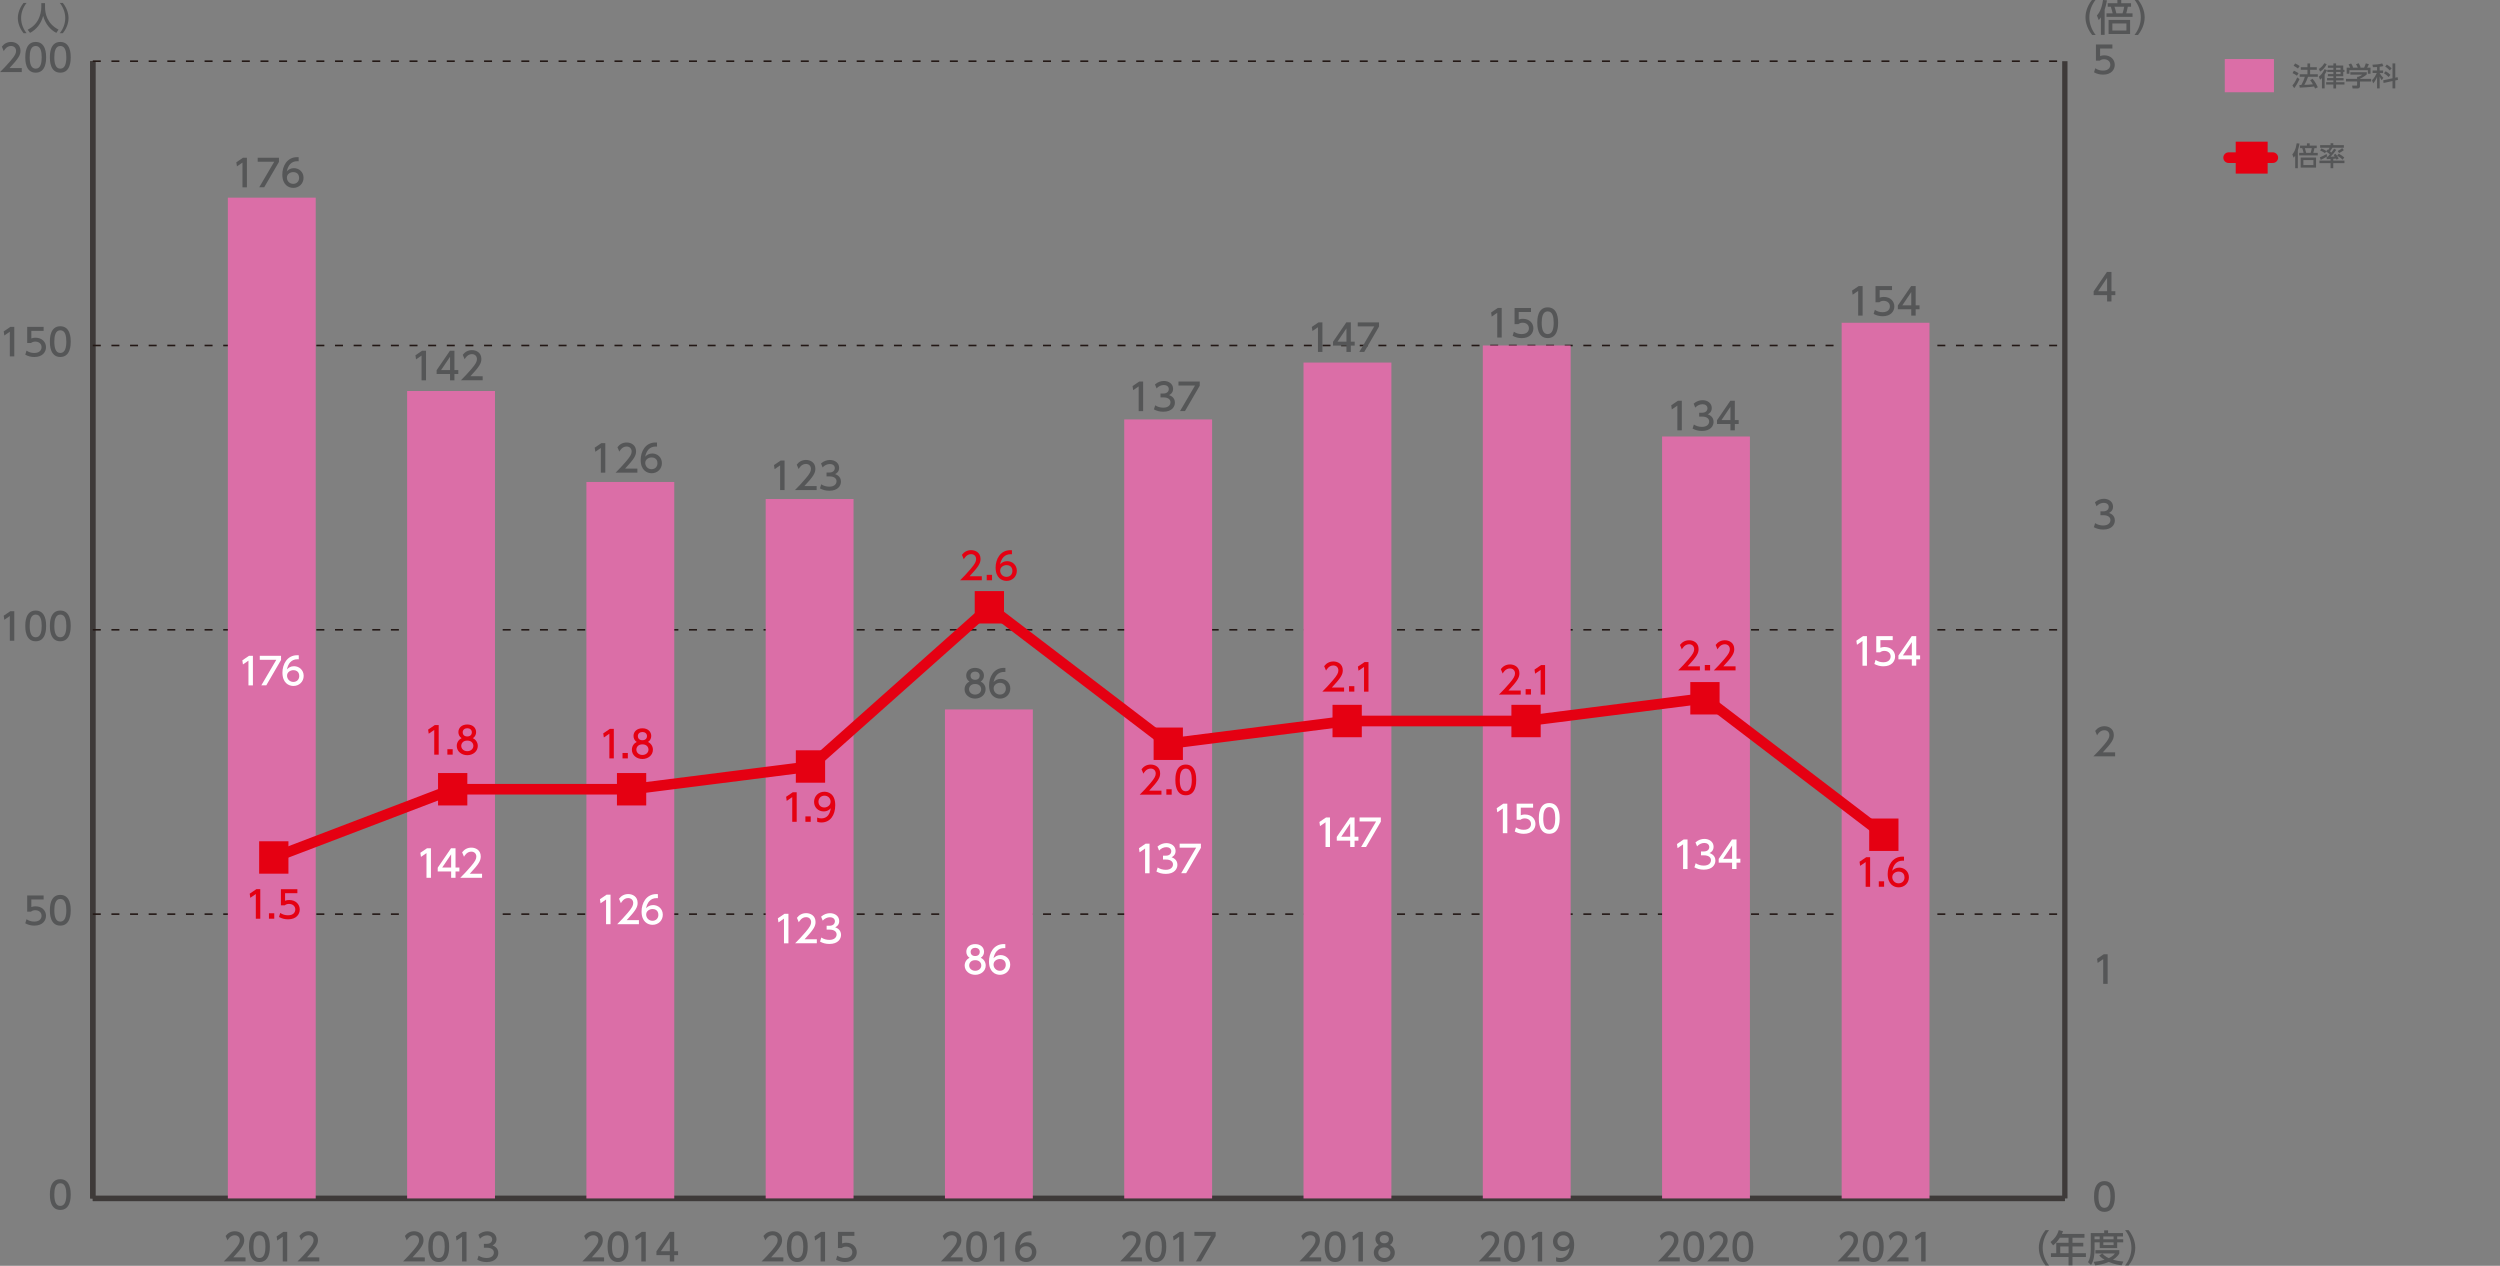 <?xml version="1.0" encoding="utf-8"?>
<!-- Generator: Adobe Illustrator 26.3.1, SVG Export Plug-In . SVG Version: 6.00 Build 0)  -->
<svg version="1.1" id="レイヤー_1" xmlns="http://www.w3.org/2000/svg" xmlns:xlink="http://www.w3.org/1999/xlink" x="0px"
	 y="0px" width="841.7px" height="426.18px" viewBox="0 0 841.7 426.18" style="enable-background:new 0 0 841.7 426.18;"
	 xml:space="preserve">
<rect x="0" y="0" width="841.7" height="426.18" fill="#808080" stroke="none"/>
<style type="text/css">
	.st0{fill:none;stroke:#3E3A39;stroke-width:1.792;stroke-miterlimit:10;}
	.st1{fill:#555657;}
	.st2{fill:none;stroke:#231815;stroke-width:0.538;stroke-miterlimit:10;stroke-dasharray:2.688,3.585;}
	.st3{fill:#DB6EA7;}
	.st4{fill:none;stroke:#E50012;stroke-width:3.585;stroke-linecap:round;stroke-miterlimit:10;}
	.st5{fill:#E50012;}
	.st6{fill:#FFFFFF;}
</style>
<g>
	<line class="st0" x1="31.24" y1="403.49" x2="695.19" y2="403.49"/>
	<g>
		<g>
			<line class="st0" x1="31.24" y1="403.49" x2="31.24" y2="20.6"/>
			<line class="st0" x1="695.19" y1="403.49" x2="695.19" y2="20.6"/>
		</g>
	</g>
</g>
<g>
	<g>
		<g>
			<path class="st1" d="M16.79,402.18c0-0.97,0-5.17,3.51-5.17c3.51,0,3.51,4.21,3.51,5.17c0,0.97,0,5.18-3.51,5.18
				C16.79,407.36,16.79,403.14,16.79,402.18z M22.33,402.18c0-1.92-0.36-3.81-2.02-3.81s-2.02,1.91-2.02,3.81
				c0,2.02,0.41,3.83,2.02,3.83C21.96,406,22.33,404.07,22.33,402.18z"/>
		</g>
		<g>
			<path class="st1" d="M14.7,302.84h-4.15v2.55c0.31-0.11,0.71-0.25,1.43-0.25c2.13,0,3.51,1.42,3.51,3.2c0,1.57-1.13,3.3-3.93,3.3
				c-1.1,0-2.07-0.25-3.05-0.78l0.41-1.37c0.8,0.54,1.66,0.79,2.62,0.79c1.92,0,2.45-1.13,2.45-1.96c0-1.17-0.95-1.87-2.12-1.87
				c-0.51,0-1.04,0.14-1.43,0.48H9.15v-5.44h5.54V302.84z"/>
			<path class="st1" d="M16.79,306.46c0-0.97,0-5.17,3.51-5.17c3.51,0,3.51,4.21,3.51,5.17c0,0.97,0,5.18-3.51,5.18
				C16.79,311.64,16.79,307.42,16.79,306.46z M22.33,306.46c0-1.92-0.36-3.81-2.02-3.81s-2.02,1.91-2.02,3.81
				c0,2.02,0.41,3.83,2.02,3.83C21.96,310.28,22.33,308.35,22.33,306.46z"/>
		</g>
		<g>
			<path class="st1" d="M3.49,205.77h1.32v9.95h-1.5v-8.32l-1.86,1.28l-0.2-1.39L3.49,205.77z"/>
			<path class="st1" d="M8.51,210.73c0-0.97,0-5.17,3.51-5.17c3.51,0,3.51,4.21,3.51,5.17c0,0.97,0,5.18-3.51,5.18
				C8.51,215.92,8.51,211.7,8.51,210.73z M14.04,210.73c0-1.92-0.36-3.81-2.02-3.81s-2.02,1.91-2.02,3.81
				c0,2.02,0.41,3.83,2.02,3.83C13.68,214.56,14.04,212.63,14.04,210.73z"/>
			<path class="st1" d="M16.79,210.73c0-0.97,0-5.17,3.51-5.17c3.51,0,3.51,4.21,3.51,5.17c0,0.97,0,5.18-3.51,5.18
				C16.79,215.92,16.79,211.7,16.79,210.73z M22.33,210.73c0-1.92-0.36-3.81-2.02-3.81s-2.02,1.91-2.02,3.81
				c0,2.02,0.41,3.83,2.02,3.83C21.96,214.56,22.33,212.63,22.33,210.73z"/>
		</g>
		<g>
			<path class="st1" d="M3.49,110.05h1.32v9.95h-1.5v-8.32l-1.86,1.28l-0.2-1.39L3.49,110.05z"/>
			<path class="st1" d="M14.7,111.4h-4.15v2.55c0.31-0.11,0.71-0.25,1.43-0.25c2.13,0,3.51,1.42,3.51,3.2c0,1.57-1.13,3.3-3.93,3.3
				c-1.1,0-2.07-0.25-3.05-0.78l0.41-1.37c0.8,0.54,1.66,0.79,2.62,0.79c1.92,0,2.45-1.13,2.45-1.96c0-1.17-0.95-1.87-2.12-1.87
				c-0.51,0-1.04,0.14-1.43,0.48H9.15v-5.44h5.54V111.4z"/>
			<path class="st1" d="M16.79,115.01c0-0.97,0-5.17,3.51-5.17c3.51,0,3.51,4.21,3.51,5.17c0,0.97,0,5.18-3.51,5.18
				C16.79,120.19,16.79,115.98,16.79,115.01z M22.33,115.01c0-1.92-0.36-3.81-2.02-3.81s-2.02,1.91-2.02,3.81
				c0,2.02,0.41,3.83,2.02,3.83C21.96,118.84,22.33,116.91,22.33,115.01z"/>
		</g>
		<g>
			<path class="st1" d="M7.33,22.92v1.35H0.01C1.1,23.18,2.25,22,3.53,20.5c1.52-1.78,1.88-2.52,1.88-3.36
				c0-0.98-0.68-1.66-1.69-1.66c-1.48,0-2.22,1.32-2.46,1.72L0.63,15.7c0.78-1.03,1.83-1.58,3.12-1.58c1.42,0,3.15,0.82,3.15,2.97
				c0,1.42-0.59,2.51-3.69,5.82H7.33z"/>
			<path class="st1" d="M8.51,19.29c0-0.97,0-5.17,3.51-5.17c3.51,0,3.51,4.21,3.51,5.17c0,0.97,0,5.18-3.51,5.18
				C8.51,24.47,8.51,20.26,8.51,19.29z M14.04,19.29c0-1.92-0.36-3.81-2.02-3.81s-2.02,1.91-2.02,3.81c0,2.02,0.41,3.83,2.02,3.83
				C13.68,23.12,14.04,21.19,14.04,19.29z"/>
			<path class="st1" d="M16.79,19.29c0-0.97,0-5.17,3.51-5.17c3.51,0,3.51,4.21,3.51,5.17c0,0.97,0,5.18-3.51,5.18
				C16.79,24.47,16.79,20.26,16.79,19.29z M22.33,19.29c0-1.92-0.36-3.81-2.02-3.81s-2.02,1.91-2.02,3.81
				c0,2.02,0.41,3.83,2.02,3.83C21.96,23.12,22.33,21.19,22.33,19.29z"/>
		</g>
	</g>
	<line class="st0" x1="31.24" y1="403.49" x2="31.24" y2="20.6"/>
	<g>
		<g>
			<line class="st0" x1="31.24" y1="403.49" x2="695.19" y2="403.49"/>
			<line class="st2" x1="31.24" y1="307.77" x2="695.19" y2="307.77"/>
			<line class="st2" x1="31.24" y1="212.04" x2="695.19" y2="212.04"/>
			<line class="st2" x1="31.24" y1="116.32" x2="695.19" y2="116.32"/>
			<line class="st2" x1="31.24" y1="20.6" x2="695.19" y2="20.6"/>
		</g>
	</g>
</g>
<g>
	<g>
		<g>
			<rect x="76.71" y="66.55" class="st3" width="29.58" height="336.94"/>
			<rect x="137.07" y="131.64" class="st3" width="29.58" height="271.85"/>
			<rect x="197.43" y="162.27" class="st3" width="29.58" height="241.22"/>
			<rect x="257.79" y="168.01" class="st3" width="29.58" height="235.47"/>
			<rect x="318.15" y="238.85" class="st3" width="29.58" height="164.64"/>
			<rect x="378.51" y="141.21" class="st3" width="29.58" height="262.28"/>
			<rect x="438.87" y="122.07" class="st3" width="29.58" height="281.42"/>
			<rect x="499.23" y="116.32" class="st3" width="29.58" height="287.16"/>
		</g>
	</g>
</g>
<g>
	<g>
		<g>
			<path class="st1" d="M704.39,11.79c-2.12-2.66-2.25-5.16-2.25-5.95c0-0.79,0.12-3.29,2.25-5.95h1.19
				c-1.34,1.71-2.14,3.78-2.14,5.95s0.81,4.24,2.14,5.95H704.39z"/>
			<path class="st1" d="M708.58,11.74h-1.25v-5.9c-0.31,0.48-0.48,0.65-0.73,0.93l-0.61-1.56c0.73-0.84,1.59-2.07,2.06-5.23
				l1.32,0.14c-0.19,1.08-0.43,2.15-0.78,3.16V11.74z M717.98,4.49v1.19h-8.77V4.49h2.08c-0.11-0.59-0.38-1.51-0.64-2.23h-1.02V1.08
				h3.25v-1.09h1.3v1.09h3.3v1.18h-1.09c-0.15,0.9-0.38,1.76-0.53,2.23H717.98z M717.16,11.44h-7.24V6.71h7.24V11.44z M715.92,7.89
				h-4.73v2.38h4.73V7.89z M714.62,4.49c0.26-0.7,0.5-1.86,0.55-2.23h-3.26c0.2,0.56,0.53,1.81,0.63,2.23H714.62z"/>
			<path class="st1" d="M718.63,11.79c1.34-1.69,2.14-3.78,2.14-5.95s-0.8-4.25-2.14-5.95h1.19c2.03,2.53,2.25,4.98,2.25,5.95
				s-0.21,3.41-2.25,5.95H718.63z"/>
		</g>
	</g>
</g>
<g>
	<path class="st1" d="M505.18,423.34v1.35h-7.32c1.09-1.09,2.25-2.27,3.52-3.78c1.52-1.78,1.88-2.52,1.88-3.36
		c0-0.98-0.68-1.66-1.69-1.66c-1.48,0-2.22,1.32-2.46,1.72l-0.63-1.49c0.78-1.03,1.83-1.58,3.12-1.58c1.42,0,3.15,0.82,3.15,2.97
		c0,1.42-0.59,2.51-3.69,5.82H505.18z"/>
	<path class="st1" d="M506.36,419.72c0-0.97,0-5.17,3.51-5.17c3.51,0,3.51,4.21,3.51,5.17c0,0.97,0,5.18-3.51,5.18
		C506.36,424.9,506.36,420.68,506.36,419.72z M511.89,419.72c0-1.92-0.36-3.81-2.02-3.81c-1.66,0-2.02,1.91-2.02,3.81
		c0,2.02,0.41,3.83,2.02,3.83C511.53,423.54,511.89,421.61,511.89,419.72z"/>
	<path class="st1" d="M517.9,414.75h1.32v9.95h-1.5v-8.32l-1.86,1.28l-0.2-1.39L517.9,414.75z"/>
	<path class="st1" d="M523.9,423.27c0.45,0.19,0.9,0.28,1.39,0.28c2.04,0,2.93-1.5,3.19-3.42c-0.35,0.36-1.03,1.07-2.38,1.07
		c-1.72,0-3.24-1.24-3.24-3.22c0-1.93,1.47-3.41,3.47-3.41c1.09,0,3.66,0.48,3.66,4.54c0,3.41-1.73,5.81-4.65,5.81
		c-0.8,0-1.23-0.16-1.44-0.25V423.27z M526.31,419.87c1.1,0,2.12-0.78,2.12-1.96c0-1.07-0.8-2.01-2.07-2.01
		c-1.39,0-2.01,1.13-2.01,2.01C524.35,419.27,525.34,419.87,526.31,419.87z"/>
</g>
<g>
	<path class="st1" d="M626,423.34v1.35h-7.33c1.09-1.09,2.25-2.27,3.52-3.78c1.52-1.78,1.88-2.52,1.88-3.36
		c0-0.98-0.68-1.66-1.69-1.66c-1.48,0-2.22,1.32-2.46,1.72l-0.63-1.49c0.78-1.03,1.83-1.58,3.12-1.58c1.42,0,3.15,0.82,3.15,2.97
		c0,1.42-0.59,2.51-3.69,5.82H626z"/>
	<path class="st1" d="M627.18,419.72c0-0.97,0-5.17,3.51-5.17c3.51,0,3.51,4.21,3.51,5.17c0,0.97,0,5.18-3.51,5.18
		C627.18,424.9,627.18,420.68,627.18,419.72z M632.71,419.72c0-1.92-0.36-3.81-2.02-3.81c-1.66,0-2.02,1.91-2.02,3.81
		c0,2.02,0.41,3.83,2.02,3.83C632.35,423.54,632.71,421.61,632.71,419.72z"/>
	<path class="st1" d="M642.56,423.34v1.35h-7.33c1.09-1.09,2.25-2.27,3.52-3.78c1.52-1.78,1.88-2.52,1.88-3.36
		c0-0.98-0.68-1.66-1.69-1.66c-1.48,0-2.22,1.32-2.46,1.72l-0.63-1.49c0.78-1.03,1.83-1.58,3.12-1.58c1.42,0,3.15,0.82,3.15,2.97
		c0,1.42-0.59,2.51-3.69,5.82H642.56z"/>
	<path class="st1" d="M647,414.75h1.32v9.95h-1.5v-8.32l-1.86,1.28l-0.2-1.39L647,414.75z"/>
</g>
<g>
	<path class="st1" d="M444.82,423.34v1.35h-7.32c1.09-1.09,2.25-2.27,3.52-3.78c1.52-1.78,1.88-2.52,1.88-3.36
		c0-0.98-0.68-1.66-1.69-1.66c-1.48,0-2.22,1.32-2.46,1.72l-0.63-1.49c0.78-1.03,1.83-1.58,3.12-1.58c1.42,0,3.15,0.82,3.15,2.97
		c0,1.42-0.59,2.51-3.69,5.82H444.82z"/>
	<path class="st1" d="M446,419.72c0-0.97,0-5.17,3.51-5.17c3.51,0,3.51,4.21,3.51,5.17c0,0.97,0,5.18-3.51,5.18
		C446,424.9,446,420.68,446,419.72z M451.53,419.72c0-1.92-0.36-3.81-2.02-3.81s-2.02,1.91-2.02,3.81c0,2.02,0.41,3.83,2.02,3.83
		C451.17,423.54,451.53,421.61,451.53,419.72z"/>
	<path class="st1" d="M457.54,414.75h1.32v9.95h-1.5v-8.32l-1.86,1.28l-0.2-1.39L457.54,414.75z"/>
	<path class="st1" d="M469.61,421.77c0,1.83-1.61,3.12-3.54,3.12s-3.54-1.29-3.54-3.12c0-1.37,0.85-2.23,1.64-2.62
		c-0.74-0.45-1.09-1.25-1.09-2.02c0-1.48,1.17-2.58,2.99-2.58c1.81,0,2.98,1.1,2.98,2.58c0,0.77-0.35,1.57-1.09,2.02
		C468.76,419.54,469.61,420.41,469.61,421.77z M468.12,421.75c0-0.73-0.5-1.78-2.04-1.78c-1.53,0-2.04,1.04-2.04,1.78
		c0,0.99,0.85,1.79,2.04,1.79S468.12,422.74,468.12,421.75z M467.62,417.2c0-0.93-0.74-1.39-1.54-1.39s-1.54,0.48-1.54,1.38
		c0,0.6,0.35,1.39,1.54,1.39C467.25,418.58,467.62,417.79,467.62,417.2z"/>
</g>
<g>
	<path class="st1" d="M384.46,423.34v1.35h-7.32c1.09-1.09,2.25-2.27,3.52-3.78c1.52-1.78,1.88-2.52,1.88-3.36
		c0-0.98-0.68-1.66-1.69-1.66c-1.48,0-2.22,1.32-2.46,1.72l-0.63-1.49c0.78-1.03,1.83-1.58,3.12-1.58c1.42,0,3.15,0.82,3.15,2.97
		c0,1.42-0.59,2.51-3.69,5.82H384.46z"/>
	<path class="st1" d="M385.64,419.72c0-0.97,0-5.17,3.51-5.17c3.51,0,3.51,4.21,3.51,5.17c0,0.97,0,5.18-3.51,5.18
		C385.64,424.9,385.64,420.68,385.64,419.72z M391.17,419.72c0-1.92-0.36-3.81-2.02-3.81s-2.02,1.91-2.02,3.81
		c0,2.02,0.41,3.83,2.02,3.83C390.81,423.54,391.17,421.61,391.17,419.72z"/>
	<path class="st1" d="M397.18,414.75h1.32v9.95h-1.5v-8.32l-1.86,1.28l-0.2-1.39L397.18,414.75z"/>
	<path class="st1" d="M409.29,414.75v1.4l-4.97,8.54h-1.67l5.04-8.59h-5.56v-1.35H409.29z"/>
</g>
<g>
	<path class="st1" d="M324.1,423.34v1.35h-7.32c1.09-1.09,2.25-2.27,3.52-3.78c1.52-1.78,1.88-2.52,1.88-3.36
		c0-0.98-0.68-1.66-1.69-1.66c-1.48,0-2.22,1.32-2.46,1.72l-0.63-1.49c0.78-1.03,1.83-1.58,3.12-1.58c1.42,0,3.15,0.82,3.15,2.97
		c0,1.42-0.59,2.51-3.69,5.82H324.1z"/>
	<path class="st1" d="M325.28,419.72c0-0.97,0-5.17,3.51-5.17c3.51,0,3.51,4.21,3.51,5.17c0,0.97,0,5.18-3.51,5.18
		C325.28,424.9,325.28,420.68,325.28,419.72z M330.81,419.72c0-1.92-0.36-3.81-2.02-3.81s-2.02,1.91-2.02,3.81
		c0,2.02,0.41,3.83,2.02,3.83C330.45,423.54,330.81,421.61,330.81,419.72z"/>
	<path class="st1" d="M336.82,414.75h1.32v9.95h-1.5v-8.32l-1.86,1.28l-0.2-1.39L336.82,414.75z"/>
	<path class="st1" d="M347.29,415.93c-0.29-0.01-0.31-0.02-0.44-0.02c-2.11,0-3.15,1.47-3.55,3.41c0.5-0.55,1.25-1.07,2.38-1.07
		c1.67,0,3.25,1.23,3.25,3.25c0,1.98-1.54,3.4-3.45,3.4c-1.59,0-3.7-1.02-3.7-4.49c0-2.75,1.53-5.86,5-5.86c0.18,0,0.29,0,0.5,0.03
		V415.93z M345.48,419.58c-0.97,0-2.16,0.61-2.16,1.87c0,1.04,0.81,2.09,2.12,2.09c1.29,0,1.99-0.95,1.99-1.98
		C347.44,419.8,346.02,419.58,345.48,419.58z"/>
</g>
<g>
	<path class="st1" d="M263.74,423.34v1.35h-7.32c1.09-1.09,2.25-2.27,3.52-3.78c1.52-1.78,1.88-2.52,1.88-3.36
		c0-0.98-0.68-1.66-1.69-1.66c-1.48,0-2.22,1.32-2.46,1.72l-0.63-1.49c0.78-1.03,1.83-1.58,3.12-1.58c1.42,0,3.15,0.82,3.15,2.97
		c0,1.42-0.59,2.51-3.69,5.82H263.74z"/>
	<path class="st1" d="M264.92,419.72c0-0.97,0-5.17,3.51-5.17c3.51,0,3.51,4.21,3.51,5.17c0,0.97,0,5.18-3.51,5.18
		C264.92,424.9,264.92,420.68,264.92,419.72z M270.45,419.72c0-1.92-0.36-3.81-2.02-3.81s-2.02,1.91-2.02,3.81
		c0,2.02,0.41,3.83,2.02,3.83C270.09,423.54,270.45,421.61,270.45,419.72z"/>
	<path class="st1" d="M276.46,414.75h1.32v9.95h-1.5v-8.32l-1.86,1.28l-0.2-1.39L276.46,414.75z"/>
	<path class="st1" d="M287.67,416.1h-4.15v2.55c0.31-0.11,0.71-0.25,1.43-0.25c2.13,0,3.51,1.42,3.51,3.2c0,1.57-1.13,3.3-3.93,3.3
		c-1.1,0-2.07-0.25-3.05-0.78l0.41-1.37c0.8,0.54,1.66,0.79,2.62,0.79c1.92,0,2.45-1.13,2.45-1.96c0-1.17-0.95-1.87-2.12-1.87
		c-0.51,0-1.04,0.14-1.43,0.48h-1.29v-5.44h5.54V416.1z"/>
</g>
<g>
	<path class="st1" d="M203.38,423.34v1.35h-7.32c1.09-1.09,2.25-2.27,3.52-3.78c1.52-1.78,1.88-2.52,1.88-3.36
		c0-0.98-0.68-1.66-1.69-1.66c-1.48,0-2.22,1.32-2.46,1.72l-0.63-1.49c0.78-1.03,1.83-1.58,3.12-1.58c1.42,0,3.15,0.82,3.15,2.97
		c0,1.42-0.59,2.51-3.69,5.82H203.38z"/>
	<path class="st1" d="M204.56,419.72c0-0.97,0-5.17,3.51-5.17c3.51,0,3.51,4.21,3.51,5.17c0,0.97,0,5.18-3.51,5.18
		C204.56,424.9,204.56,420.68,204.56,419.72z M210.09,419.72c0-1.92-0.36-3.81-2.02-3.81s-2.02,1.91-2.02,3.81
		c0,2.02,0.41,3.83,2.02,3.83C209.73,423.54,210.09,421.61,210.09,419.72z"/>
	<path class="st1" d="M216.1,414.75h1.32v9.95h-1.5v-8.32l-1.86,1.28l-0.2-1.39L216.1,414.75z"/>
	<path class="st1" d="M225.51,424.7v-2.13H221v-1.27l4.48-6.55h1.52v6.5h1.3v1.32h-1.3v2.13H225.51z M222.5,421.25h3.01v-4.46
		L222.5,421.25z"/>
</g>
<g>
	<path class="st1" d="M143.02,423.34v1.35h-7.32c1.09-1.09,2.25-2.27,3.52-3.78c1.52-1.78,1.88-2.52,1.88-3.36
		c0-0.98-0.68-1.66-1.69-1.66c-1.48,0-2.22,1.32-2.46,1.72l-0.63-1.49c0.78-1.03,1.83-1.58,3.12-1.58c1.42,0,3.15,0.82,3.15,2.97
		c0,1.42-0.59,2.51-3.69,5.82H143.02z"/>
	<path class="st1" d="M144.2,419.72c0-0.97,0-5.17,3.51-5.17c3.51,0,3.51,4.21,3.51,5.17c0,0.97,0,5.18-3.51,5.18
		C144.2,424.9,144.2,420.68,144.2,419.72z M149.73,419.72c0-1.92-0.36-3.81-2.02-3.81s-2.02,1.91-2.02,3.81
		c0,2.02,0.41,3.83,2.02,3.83C149.37,423.54,149.73,421.61,149.73,419.72z"/>
	<path class="st1" d="M155.75,414.75h1.32v9.95h-1.5v-8.32l-1.86,1.28l-0.2-1.39L155.75,414.75z"/>
	<path class="st1" d="M161.13,422.75c0.8,0.54,1.77,0.79,2.73,0.79c1.78,0,2.42-0.98,2.42-1.83c0-0.88-0.73-1.63-2.37-1.63h-0.99
		v-1.3h0.95c1.35,0,1.84-0.82,1.84-1.48c0-0.95-0.84-1.39-1.66-1.39c-0.94,0-1.82,0.45-2.45,1.15l-0.54-1.34
		c0.95-0.84,2.04-1.17,3-1.17c1.64,0,3.1,0.97,3.1,2.65c0,1.41-0.99,1.92-1.35,2.11c0.51,0.2,1.96,0.75,1.96,2.55
		c0,1.34-1,3.05-3.91,3.05c-1.3,0-2.27-0.31-3.16-0.79L161.13,422.75z"/>
</g>
<g>
	<path class="st1" d="M82.66,423.34v1.35h-7.32c1.09-1.09,2.25-2.27,3.52-3.78c1.52-1.78,1.88-2.52,1.88-3.36
		c0-0.98-0.68-1.66-1.69-1.66c-1.48,0-2.22,1.32-2.46,1.72l-0.63-1.49c0.78-1.03,1.83-1.58,3.12-1.58c1.42,0,3.15,0.82,3.15,2.97
		c0,1.42-0.59,2.51-3.69,5.82H82.66z"/>
	<path class="st1" d="M83.84,419.72c0-0.97,0-5.17,3.51-5.17c3.51,0,3.51,4.21,3.51,5.17c0,0.97,0,5.18-3.51,5.18
		C83.84,424.9,83.84,420.68,83.84,419.72z M89.37,419.72c0-1.92-0.36-3.81-2.02-3.81s-2.02,1.91-2.02,3.81
		c0,2.02,0.41,3.83,2.02,3.83C89.01,423.54,89.37,421.61,89.37,419.72z"/>
	<path class="st1" d="M95.38,414.75h1.32v9.95h-1.5v-8.32l-1.86,1.28l-0.2-1.39L95.38,414.75z"/>
	<path class="st1" d="M107.5,423.34v1.35h-7.33c1.09-1.09,2.25-2.27,3.52-3.78c1.52-1.78,1.88-2.52,1.88-3.36
		c0-0.98-0.68-1.66-1.69-1.66c-1.48,0-2.22,1.32-2.46,1.72l-0.63-1.49c0.78-1.03,1.83-1.58,3.12-1.58c1.42,0,3.15,0.82,3.15,2.97
		c0,1.42-0.59,2.51-3.69,5.82H107.5z"/>
</g>
<g>
	<g>
		<path class="st1" d="M688.68,426.06c-2.12-2.66-2.25-5.15-2.25-5.95c0-0.79,0.12-3.29,2.25-5.95h1.19
			c-1.34,1.71-2.14,3.78-2.14,5.95s0.81,4.24,2.14,5.95H688.68z"/>
		<path class="st1" d="M701.8,415.45v1.27h-4.04v1.71h3.64v1.23h-3.64v2.27h4.53v1.27h-4.53v2.82h-1.32v-2.82h-5.93v-1.27h1.78v-3.5
			h4.15v-1.71h-2.91c-0.89,1.39-1.63,2.03-2.28,2.57l-0.89-1.12c1.35-1.03,2.29-2.32,2.78-4.01l1.43,0.35
			c-0.16,0.49-0.24,0.65-0.36,0.94H701.8z M696.45,419.65h-2.81v2.27h2.81V419.65z"/>
		<path class="st1" d="M703.92,415.15h4.51v-0.93h1.32v0.93h5.02v1.15h-1.96v0.93h2.03v1.03h-2.03v1.93h-5.88v-1.93h-1.73v2.28
			c0,1.92-0.26,3.93-1.19,5.37l-1.03-0.98c0.75-1.1,0.94-2.77,0.94-4.42V415.15z M707.79,422.03c0.36,0.36,1,1.02,2.21,1.57
			c1.33-0.64,1.76-1.2,2.03-1.58h-6.55v-1.13h8.05v1.13c-0.19,0.33-0.68,1.18-2.13,2.11c1.08,0.31,2.11,0.49,3.49,0.62l-0.58,1.24
			c-0.6-0.06-2.36-0.26-4.31-1.12c-1.91,0.83-3.56,1.04-4.59,1.14l-0.51-1.17c0.69-0.08,1.93-0.19,3.66-0.7
			c-1.15-0.7-1.59-1.2-1.79-1.44L707.79,422.03z M705.19,416.3v0.93h1.73v-0.93H705.19z M708.15,416.3v0.93h3.45v-0.93H708.15z
			 M708.15,418.26v0.93h3.45v-0.93H708.15z"/>
		<path class="st1" d="M715.47,426.06c1.34-1.69,2.14-3.78,2.14-5.95s-0.8-4.25-2.14-5.95h1.19c2.03,2.53,2.25,4.98,2.25,5.95
			s-0.21,3.41-2.25,5.95H715.47z"/>
	</g>
</g>
<g>
	<g>
		<path class="st1" d="M7.93,11.18C6.11,8.9,6,6.76,6,6.08s0.11-2.82,1.93-5.1h1.02C7.8,2.44,7.11,4.22,7.11,6.08
			c0,1.86,0.7,3.64,1.84,5.1H7.93z"/>
		<path class="st1" d="M13.9,1.06h1.26v1.32c0,2.09,0.66,5.59,4.55,7.59l-0.74,1.1c-1.98-0.99-3.7-3-4.44-5.72
			c-0.67,2.58-2.28,4.61-4.42,5.72L9.31,10c1.57-0.76,2.88-1.99,3.65-3.57c0.58-1.19,0.95-2.69,0.95-4V1.06z"/>
		<path class="st1" d="M20.13,11.18c1.15-1.45,1.84-3.24,1.84-5.1c0-1.86-0.69-3.65-1.84-5.1h1.02c1.74,2.17,1.93,4.27,1.93,5.1
			c0,0.83-0.18,2.93-1.93,5.1H20.13z"/>
	</g>
</g>
<rect x="749.04" y="19.88" class="st3" width="16.55" height="11.18"/>
<g>
	<path class="st1" d="M774.2,26.64c-0.38,0.87-1.14,2.24-1.78,3.05l-0.61-0.9c0.39-0.47,0.79-0.95,1.64-2.73L774.2,26.64z
		 M772.31,23.81c0.69,0.31,1.11,0.56,1.57,0.85l-0.55,0.83c-0.47-0.35-0.93-0.63-1.47-0.87L772.31,23.81z M772.73,21.36
		c0.37,0.15,1.21,0.63,1.53,0.87l-0.59,0.84c-0.42-0.33-0.53-0.39-1.45-0.94L772.73,21.36z M777.07,25.86
		c-0.34,1.02-0.69,1.76-1.24,2.71c1.03-0.04,1.43-0.04,2.88-0.19c-0.35-0.62-0.73-1.14-0.93-1.39l0.82-0.46
		c0.84,0.96,1.45,2.14,1.76,2.86l-0.93,0.43c-0.12-0.27-0.2-0.46-0.31-0.7c-1.3,0.21-3.85,0.35-4.85,0.39l-0.13-0.89
		c0.13,0,0.61-0.02,0.68-0.02c0.59-1.08,0.91-1.81,1.16-2.75h-1.71V25h2.6v-1.5h-2.24v-0.87h2.24v-1.26h0.9v1.26h2.25v0.87h-2.25V25
		h2.59v0.86H777.07z"/>
	<path class="st1" d="M783.43,23.61c-0.11,0.3-0.3,0.82-0.77,1.5v4.66h-0.91v-3.5c-0.32,0.34-0.45,0.42-0.64,0.56l-0.4-1.01
		c0.64-0.49,1.25-1.12,1.92-2.53L783.43,23.61z M783.34,21.59c-0.73,1.57-1.7,2.2-2.22,2.53l-0.4-0.9c1.12-0.68,1.67-1.67,1.83-1.94
		L783.34,21.59z M786.51,21.35v0.71h2.41v1.45h0.41v0.7h-0.41v1.47h-2.41v0.61h2.53v0.77h-2.53v0.62h2.82v0.78h-2.82v1.32h-0.91
		v-1.32h-2.43v-0.78h2.43v-0.62h-2.13v-0.77h2.13v-0.61h-1.85v-0.75h1.85v-0.72h-2.06v-0.7h2.06v-0.69h-1.85v-0.76h1.85v-0.71
		H786.51z M786.51,22.82v0.69h1.51v-0.69H786.51z M786.51,24.21v0.72h1.51v-0.72H786.51z"/>
	<path class="st1" d="M796.84,24.32v0.74c-0.51,0.46-1.58,1.15-2.28,1.43v0.07h3.76v0.88h-3.76v1.6c0,0.65-0.64,0.74-0.73,0.74
		h-1.76l-0.17-0.95h1.44c0.25,0,0.25-0.13,0.25-0.29v-1.11h-3.75v-0.88h3.75v-0.7h0.39c0.3-0.1,0.92-0.35,1.33-0.71h-3.99v-0.84
		H796.84z M791.25,22.79c-0.19-0.48-0.41-0.89-0.54-1.1l0.87-0.32c0.24,0.34,0.52,0.87,0.67,1.34l-0.21,0.08h1.79
		c-0.22-0.52-0.39-0.82-0.61-1.16l0.89-0.34c0.19,0.29,0.54,0.95,0.68,1.4l-0.3,0.1h1.45c0.11-0.21,0.24-0.47,0.59-1.47l1.03,0.3
		c-0.21,0.48-0.32,0.71-0.59,1.16h1.14v2.05h-0.9v-1.2h-6.22v1.2h-0.91v-2.05H791.25z"/>
	<path class="st1" d="M800.32,22.56c-0.88,0.05-1.09,0.05-1.4,0.06l-0.17-0.84c0.73,0,2.34-0.12,3.3-0.43l0.39,0.88
		c-0.35,0.11-0.55,0.17-1.26,0.25v1.25h1.16v0.86h-1.16v0.03c0.17,0.3,0.61,0.99,1.25,1.58l-0.55,0.8c-0.27-0.35-0.47-0.66-0.7-1.22
		v3.99h-0.87v-3.91c-0.31,0.81-0.71,1.59-1.31,2.2l-0.39-1.07c0.73-0.64,1.19-1.51,1.58-2.4h-1.38v-0.86h1.5V22.56z M805.51,26.36
		v-5.01h0.93v4.8l0.79-0.17l0.12,0.91l-0.91,0.2v2.67h-0.93v-2.47l-3.01,0.65l-0.11-0.91L805.51,26.36z M803.2,23.98
		c0.73,0.41,1.11,0.71,1.61,1.24l-0.63,0.71c-0.48-0.57-1.22-1.06-1.55-1.26L803.2,23.98z M803.59,21.73
		c0.57,0.34,1.14,0.79,1.63,1.27l-0.63,0.73c-0.2-0.21-0.74-0.81-1.53-1.33L803.59,21.73z"/>
</g>
<g>
	<line class="st4" x1="750.34" y1="53.08" x2="765.2" y2="53.08"/>
</g>
<g>
	<rect x="752.72" y="47.7" class="st5" width="10.75" height="10.75"/>
</g>
<g>
	<g>
		<path class="st1" d="M773.64,56.63h-0.9v-4.21c-0.22,0.34-0.34,0.47-0.52,0.66l-0.44-1.11c0.52-0.6,1.14-1.48,1.47-3.73l0.94,0.1
			c-0.13,0.77-0.3,1.53-0.55,2.26V56.63z M780.34,51.46v0.85h-6.26v-0.85h1.49c-0.08-0.42-0.27-1.07-0.46-1.59h-0.73v-0.84h2.32
			v-0.78h0.93v0.78H780v0.84h-0.78c-0.11,0.65-0.27,1.25-0.38,1.59H780.34z M779.76,56.42h-5.17v-3.38h5.17V56.42z M778.88,53.88
			h-3.38v1.7h3.38V53.88z M777.94,51.46c0.19-0.5,0.36-1.33,0.39-1.59h-2.33c0.14,0.4,0.38,1.29,0.45,1.59H777.94z"/>
		<path class="st1" d="M784.65,53.53c-0.18,0.01-1.08,0.05-1.29,0.06l-0.05-0.8h0.33c0.12-0.1,0.37-0.33,0.79-0.83
			c-0.13-0.12-0.52-0.49-1.25-0.96l-0.41,0.58c-0.65-0.49-1.41-0.82-1.63-0.92l0.44-0.7c0.76,0.32,1.02,0.48,1.68,0.9l0.38-0.52
			l0.2,0.13c0.25-0.31,0.35-0.47,0.47-0.74h-3.17v-0.86h3.52v-0.66h0.91v0.66h3.56v0.86h-3.85c-0.35,0.66-0.76,1.13-0.83,1.21
			c0.26,0.21,0.39,0.35,0.47,0.42c0.48-0.6,0.7-0.94,0.92-1.3l0.74,0.41c-0.56,0.83-1.25,1.58-1.94,2.3c0.14,0,0.83-0.02,1.42-0.07
			c-0.13-0.2-0.21-0.29-0.39-0.53l0.65-0.39c0.27,0.31,0.73,0.88,1.08,1.56l-0.71,0.42c-0.07-0.13-0.15-0.28-0.2-0.37
			c-0.14,0.02-0.39,0.04-0.93,0.08v0.59h3.76v0.86h-3.76v1.71h-0.91v-1.71h-3.74v-0.86h3.74V53.53z M783.49,52.65
			c-0.49,0.36-1.63,0.95-2.14,1.18l-0.3-0.86c0.69-0.25,1.69-0.75,2.28-1.13L783.49,52.65z M787.41,51.74
			c0.9,0.53,1.12,0.66,1.86,1.28l-0.56,0.75c-0.45-0.46-0.87-0.79-1.83-1.37L787.41,51.74z M789.12,50.53c-0.5,0.44-1.4,0.91-1.59,1
			l-0.47-0.7c0.75-0.38,1.08-0.58,1.51-0.96L789.12,50.53z"/>
	</g>
</g>
<g>
	<g>
		<path class="st1" d="M81.81,53.11h1.32v9.95h-1.5v-8.32l-1.86,1.28l-0.2-1.39L81.81,53.11z"/>
		<path class="st1" d="M93.92,53.11v1.4l-4.97,8.54h-1.67l5.04-8.59h-5.56v-1.35H93.92z"/>
		<path class="st1" d="M100.56,54.29c-0.29-0.01-0.31-0.02-0.44-0.02c-2.11,0-3.15,1.47-3.55,3.41c0.5-0.55,1.25-1.07,2.38-1.07
			c1.67,0,3.25,1.23,3.25,3.25c0,1.98-1.54,3.4-3.45,3.4c-1.59,0-3.7-1.02-3.7-4.49c0-2.75,1.53-5.86,5-5.86c0.18,0,0.29,0,0.5,0.02
			V54.29z M98.75,57.94c-0.97,0-2.16,0.61-2.16,1.87c0,1.04,0.81,2.09,2.12,2.09c1.29,0,1.99-0.95,1.99-1.98
			C100.71,58.17,99.29,57.94,98.75,57.94z"/>
	</g>
</g>
<g>
	<g>
		<path class="st1" d="M142.11,118.09h1.32v9.95h-1.5v-8.32l-1.86,1.28l-0.2-1.39L142.11,118.09z"/>
		<path class="st1" d="M151.52,128.04v-2.13H147v-1.27l4.48-6.55H153v6.5h1.3v1.32H153v2.13H151.52z M148.51,124.59h3.01v-4.47
			L148.51,124.59z"/>
		<path class="st1" d="M162.51,126.68v1.35h-7.33c1.09-1.09,2.25-2.27,3.52-3.78c1.52-1.78,1.88-2.52,1.88-3.36
			c0-0.98-0.68-1.66-1.69-1.66c-1.48,0-2.22,1.32-2.46,1.72l-0.63-1.49c0.78-1.03,1.83-1.58,3.12-1.58c1.42,0,3.15,0.82,3.15,2.97
			c0,1.42-0.59,2.51-3.69,5.82H162.51z"/>
	</g>
</g>
<g>
	<g>
		<path class="st1" d="M202.47,149.19h1.32v9.95h-1.5v-8.32l-1.86,1.28l-0.2-1.39L202.47,149.19z"/>
		<path class="st1" d="M214.59,157.78v1.35h-7.33c1.09-1.09,2.25-2.27,3.52-3.78c1.52-1.78,1.88-2.52,1.88-3.36
			c0-0.98-0.68-1.66-1.69-1.66c-1.48,0-2.22,1.32-2.46,1.72l-0.63-1.49c0.78-1.03,1.83-1.58,3.12-1.58c1.42,0,3.15,0.81,3.15,2.97
			c0,1.42-0.59,2.51-3.69,5.82H214.59z"/>
		<path class="st1" d="M221.21,150.36c-0.29-0.01-0.31-0.02-0.44-0.02c-2.11,0-3.15,1.47-3.55,3.41c0.5-0.55,1.25-1.07,2.38-1.07
			c1.67,0,3.25,1.23,3.25,3.25c0,1.98-1.54,3.4-3.45,3.4c-1.59,0-3.7-1.02-3.7-4.49c0-2.75,1.53-5.86,5-5.86c0.18,0,0.29,0,0.5,0.02
			V150.36z M219.4,154.01c-0.97,0-2.16,0.61-2.16,1.87c0,1.04,0.82,2.09,2.12,2.09c1.29,0,1.99-0.95,1.99-1.98
			C221.36,154.24,219.94,154.01,219.4,154.01z"/>
	</g>
</g>
<g>
	<g>
		<path class="st1" d="M262.83,155.06h1.32V165h-1.5v-8.32l-1.86,1.28l-0.2-1.39L262.83,155.06z"/>
		<path class="st1" d="M274.95,163.65V165h-7.32c1.09-1.09,2.25-2.27,3.52-3.78c1.52-1.78,1.88-2.52,1.88-3.36
			c0-0.98-0.68-1.66-1.69-1.66c-1.48,0-2.22,1.32-2.46,1.72l-0.63-1.49c0.78-1.03,1.83-1.58,3.12-1.58c1.42,0,3.15,0.81,3.15,2.97
			c0,1.42-0.59,2.51-3.69,5.82H274.95z"/>
		<path class="st1" d="M276.49,163.06c0.8,0.54,1.77,0.79,2.73,0.79c1.78,0,2.42-0.98,2.42-1.83c0-0.88-0.73-1.63-2.37-1.63h-0.99
			v-1.3h0.95c1.35,0,1.84-0.82,1.84-1.48c0-0.95-0.84-1.39-1.66-1.39c-0.94,0-1.82,0.45-2.45,1.15l-0.54-1.34
			c0.95-0.84,2.04-1.17,3-1.17c1.64,0,3.1,0.97,3.1,2.65c0,1.41-0.99,1.92-1.35,2.11c0.51,0.2,1.96,0.75,1.96,2.55
			c0,1.34-1,3.05-3.91,3.05c-1.3,0-2.27-0.31-3.16-0.79L276.49,163.06z"/>
	</g>
</g>
<g>
	<g>
		<path class="st1" d="M331.83,232.08c0,1.83-1.61,3.12-3.54,3.12s-3.54-1.29-3.54-3.12c0-1.37,0.85-2.23,1.64-2.62
			c-0.74-0.45-1.09-1.25-1.09-2.02c0-1.48,1.17-2.58,2.99-2.58c1.81,0,2.99,1.1,2.99,2.58c0,0.77-0.35,1.57-1.09,2.02
			C330.98,229.85,331.83,230.71,331.83,232.08z M330.34,232.06c0-0.73-0.5-1.78-2.04-1.78c-1.53,0-2.04,1.04-2.04,1.78
			c0,0.99,0.85,1.79,2.04,1.79S330.34,233.05,330.34,232.06z M329.84,227.5c0-0.93-0.74-1.39-1.54-1.39s-1.54,0.48-1.54,1.38
			c0,0.6,0.35,1.39,1.54,1.39C329.48,228.88,329.84,228.09,329.84,227.5z"/>
		<path class="st1" d="M338.51,226.24c-0.29-0.01-0.31-0.02-0.44-0.02c-2.11,0-3.15,1.47-3.55,3.41c0.5-0.55,1.25-1.07,2.38-1.07
			c1.67,0,3.25,1.23,3.25,3.25c0,1.98-1.54,3.4-3.45,3.4c-1.59,0-3.7-1.02-3.7-4.49c0-2.75,1.53-5.86,5-5.86c0.18,0,0.29,0,0.5,0.03
			V226.24z M336.7,229.89c-0.97,0-2.16,0.61-2.16,1.87c0,1.04,0.81,2.09,2.12,2.09c1.29,0,1.99-0.95,1.99-1.98
			C338.66,230.11,337.24,229.89,336.7,229.89z"/>
	</g>
</g>
<g>
	<g>
		<path class="st1" d="M383.55,128.46h1.32v9.95h-1.5v-8.32l-1.86,1.28l-0.2-1.39L383.55,128.46z"/>
		<path class="st1" d="M388.93,136.46c0.8,0.54,1.77,0.79,2.73,0.79c1.78,0,2.42-0.98,2.42-1.83c0-0.88-0.73-1.63-2.37-1.63h-0.99
			v-1.3h0.95c1.35,0,1.84-0.81,1.84-1.48c0-0.95-0.84-1.39-1.66-1.39c-0.94,0-1.82,0.45-2.45,1.15l-0.54-1.34
			c0.95-0.84,2.04-1.17,3-1.17c1.64,0,3.1,0.97,3.1,2.65c0,1.4-0.99,1.92-1.35,2.11c0.51,0.2,1.96,0.75,1.96,2.55
			c0,1.34-1,3.05-3.91,3.05c-1.3,0-2.27-0.31-3.16-0.79L388.93,136.46z"/>
		<path class="st1" d="M403.93,128.46v1.4l-4.97,8.54h-1.67l5.04-8.59h-5.56v-1.35H403.93z"/>
	</g>
</g>
<g>
	<g>
		<path class="st1" d="M443.91,108.54h1.32v9.95h-1.5v-8.32l-1.86,1.28l-0.2-1.39L443.91,108.54z"/>
		<path class="st1" d="M453.32,118.48v-2.13h-4.52v-1.27l4.48-6.55h1.52v6.5h1.3v1.32h-1.3v2.13H453.32z M450.31,115.03h3.01v-4.47
			L450.31,115.03z"/>
		<path class="st1" d="M464.29,108.54v1.4l-4.97,8.54h-1.67l5.04-8.59h-5.56v-1.35H464.29z"/>
	</g>
</g>
<g>
	<g>
		<path class="st1" d="M504.27,103.68h1.32v9.95h-1.5v-8.32l-1.86,1.28l-0.2-1.39L504.27,103.68z"/>
		<path class="st1" d="M515.47,105.04h-4.15v2.55c0.31-0.11,0.71-0.25,1.43-0.25c2.13,0,3.51,1.42,3.51,3.2
			c0,1.57-1.13,3.3-3.93,3.3c-1.1,0-2.07-0.25-3.05-0.78l0.41-1.37c0.8,0.54,1.66,0.79,2.62,0.79c1.92,0,2.45-1.13,2.45-1.96
			c0-1.17-0.95-1.87-2.12-1.87c-0.51,0-1.04,0.14-1.43,0.48h-1.29v-5.44h5.54V105.04z"/>
		<path class="st1" d="M517.57,108.65c0-0.97,0-5.17,3.51-5.17c3.51,0,3.51,4.21,3.51,5.17c0,0.97,0,5.18-3.51,5.18
			C517.57,113.83,517.57,109.62,517.57,108.65z M523.1,108.65c0-1.92-0.36-3.81-2.02-3.81c-1.66,0-2.02,1.91-2.02,3.81
			c0,2.02,0.41,3.83,2.02,3.83C522.73,112.48,523.1,110.54,523.1,108.65z"/>
	</g>
</g>
<g>
	<g>
		<path class="st6" d="M83.83,220.8h1.32v9.95h-1.5v-8.32l-1.86,1.28l-0.2-1.39L83.83,220.8z"/>
		<path class="st6" d="M94.62,220.8v1.4l-4.97,8.54h-1.67l5.04-8.59h-5.56v-1.35H94.62z"/>
		<path class="st6" d="M100.6,221.98c-0.29-0.01-0.31-0.02-0.44-0.02c-2.11,0-3.15,1.47-3.55,3.41c0.5-0.55,1.25-1.07,2.38-1.07
			c1.67,0,3.25,1.23,3.25,3.25c0,1.98-1.54,3.4-3.45,3.4c-1.59,0-3.7-1.02-3.7-4.49c0-2.75,1.53-5.86,5-5.86c0.18,0,0.29,0,0.5,0.03
			V221.98z M98.8,225.63c-0.97,0-2.16,0.61-2.16,1.87c0,1.04,0.82,2.09,2.12,2.09c1.29,0,1.99-0.95,1.99-1.98
			C100.75,225.86,99.34,225.63,98.8,225.63z"/>
	</g>
</g>
<g>
	<g>
		<path class="st6" d="M143.77,285.59h1.32v9.95h-1.5v-8.32l-1.86,1.28l-0.2-1.39L143.77,285.59z"/>
		<path class="st6" d="M151.89,295.54v-2.13h-4.52v-1.27l4.48-6.55h1.52v6.5h1.3v1.32h-1.3v2.13H151.89z M148.88,292.09h3.01v-4.46
			L148.88,292.09z"/>
		<path class="st6" d="M162.3,294.18v1.35h-7.33c1.09-1.09,2.25-2.27,3.52-3.78c1.52-1.78,1.88-2.52,1.88-3.36
			c0-0.98-0.68-1.66-1.69-1.66c-1.48,0-2.22,1.32-2.46,1.72l-0.63-1.49c0.78-1.03,1.83-1.58,3.12-1.58c1.42,0,3.15,0.82,3.15,2.97
			c0,1.42-0.59,2.51-3.69,5.82H162.3z"/>
	</g>
</g>
<g>
	<g>
		<path class="st6" d="M204.23,301.22h1.32v9.95h-1.5v-8.32l-1.86,1.28l-0.2-1.39L204.23,301.22z"/>
		<path class="st6" d="M215.11,309.81v1.35h-7.32c1.09-1.09,2.25-2.27,3.52-3.78c1.52-1.78,1.88-2.52,1.88-3.36
			c0-0.98-0.68-1.66-1.69-1.66c-1.48,0-2.22,1.32-2.46,1.72l-0.63-1.49c0.78-1.03,1.83-1.58,3.12-1.58c1.42,0,3.15,0.82,3.15,2.97
			c0,1.42-0.59,2.51-3.69,5.82H215.11z"/>
		<path class="st6" d="M221.51,302.4c-0.29-0.01-0.31-0.02-0.44-0.02c-2.11,0-3.15,1.47-3.55,3.41c0.5-0.55,1.25-1.07,2.38-1.07
			c1.67,0,3.25,1.23,3.25,3.25c0,1.98-1.54,3.4-3.45,3.4c-1.59,0-3.7-1.02-3.7-4.49c0-2.75,1.53-5.86,5-5.86c0.18,0,0.29,0,0.5,0.03
			V302.4z M219.71,306.05c-0.97,0-2.16,0.61-2.16,1.87c0,1.04,0.82,2.09,2.12,2.09c1.29,0,1.99-0.95,1.99-1.98
			C221.66,306.27,220.24,306.05,219.71,306.05z"/>
	</g>
</g>
<g>
	<g>
		<path class="st6" d="M264.13,307.65h1.32v9.95h-1.5v-8.32l-1.86,1.28l-0.2-1.39L264.13,307.65z"/>
		<path class="st6" d="M275.01,316.24v1.35h-7.32c1.09-1.09,2.25-2.27,3.52-3.78c1.52-1.78,1.88-2.52,1.88-3.36
			c0-0.98-0.68-1.66-1.69-1.66c-1.48,0-2.22,1.32-2.46,1.72l-0.63-1.49c0.78-1.03,1.83-1.58,3.12-1.58c1.42,0,3.15,0.82,3.15,2.97
			c0,1.42-0.59,2.51-3.69,5.82H275.01z"/>
		<path class="st6" d="M276.52,315.65c0.8,0.54,1.77,0.79,2.73,0.79c1.78,0,2.42-0.98,2.42-1.83c0-0.88-0.73-1.63-2.37-1.63h-0.99
			v-1.3h0.95c1.35,0,1.84-0.82,1.84-1.48c0-0.95-0.84-1.39-1.66-1.39c-0.94,0-1.82,0.45-2.45,1.15l-0.54-1.34
			c0.95-0.84,2.04-1.17,3-1.17c1.64,0,3.1,0.97,3.1,2.65c0,1.41-0.99,1.92-1.35,2.11c0.51,0.2,1.96,0.75,1.96,2.55
			c0,1.34-1,3.05-3.91,3.05c-1.3,0-2.27-0.31-3.16-0.79L276.52,315.65z"/>
	</g>
</g>
<g>
	<g>
		<path class="st6" d="M331.87,325.08c0,1.83-1.61,3.12-3.54,3.12s-3.54-1.29-3.54-3.12c0-1.37,0.85-2.23,1.64-2.62
			c-0.74-0.45-1.09-1.25-1.09-2.02c0-1.48,1.17-2.58,2.99-2.58c1.81,0,2.98,1.1,2.98,2.58c0,0.77-0.35,1.57-1.09,2.02
			C331.01,322.84,331.87,323.71,331.87,325.08z M330.38,325.05c0-0.73-0.5-1.78-2.04-1.78c-1.53,0-2.04,1.04-2.04,1.78
			c0,0.99,0.85,1.79,2.04,1.79S330.38,326.04,330.38,325.05z M329.87,320.5c0-0.93-0.74-1.39-1.54-1.39s-1.54,0.48-1.54,1.38
			c0,0.6,0.35,1.39,1.54,1.39C329.51,321.88,329.87,321.09,329.87,320.5z"/>
		<path class="st6" d="M338.48,319.23c-0.29-0.01-0.31-0.02-0.44-0.02c-2.11,0-3.15,1.47-3.55,3.41c0.5-0.55,1.25-1.07,2.38-1.07
			c1.67,0,3.25,1.23,3.25,3.25c0,1.98-1.54,3.4-3.45,3.4c-1.59,0-3.7-1.02-3.7-4.49c0-2.75,1.53-5.86,5-5.86c0.18,0,0.29,0,0.5,0.03
			V319.23z M336.67,322.88c-0.97,0-2.16,0.61-2.16,1.87c0,1.04,0.81,2.09,2.12,2.09c1.29,0,1.99-0.95,1.99-1.98
			C338.63,323.11,337.21,322.88,336.67,322.88z"/>
	</g>
</g>
<g>
	<g>
		<path class="st6" d="M385.71,284.05h1.32V294h-1.5v-8.32l-1.86,1.28l-0.2-1.39L385.71,284.05z"/>
		<path class="st6" d="M389.77,292.06c0.8,0.54,1.77,0.79,2.73,0.79c1.78,0,2.42-0.98,2.42-1.83c0-0.88-0.73-1.63-2.37-1.63h-0.99
			v-1.3h0.95c1.35,0,1.84-0.82,1.84-1.48c0-0.95-0.84-1.39-1.66-1.39c-0.94,0-1.82,0.45-2.45,1.15l-0.54-1.34
			c0.95-0.84,2.04-1.17,3-1.17c1.64,0,3.1,0.97,3.1,2.65c0,1.41-0.99,1.92-1.35,2.11c0.51,0.2,1.96,0.75,1.96,2.55
			c0,1.34-1,3.05-3.91,3.05c-1.3,0-2.27-0.31-3.16-0.79L389.77,292.06z"/>
		<path class="st6" d="M404.32,284.05v1.4l-4.97,8.54h-1.67l5.04-8.59h-5.56v-1.35H404.32z"/>
	</g>
</g>
<g>
	<g>
		<path class="st6" d="M446.46,275.22h1.32v9.95h-1.5v-8.32l-1.86,1.28l-0.2-1.39L446.46,275.22z"/>
		<path class="st6" d="M454.58,285.17v-2.13h-4.52v-1.27l4.48-6.55h1.52v6.5h1.3v1.32h-1.3v2.13H454.58z M451.57,281.72h3.01v-4.46
			L451.57,281.72z"/>
		<path class="st6" d="M464.9,275.22v1.4l-4.97,8.54h-1.67l5.04-8.59h-5.56v-1.35H464.9z"/>
	</g>
</g>
<g>
	<g>
		<path class="st6" d="M506.16,270.57h1.32v9.95h-1.51v-8.32l-1.86,1.28l-0.2-1.39L506.16,270.57z"/>
		<path class="st6" d="M516.17,271.93h-4.15v2.55c0.31-0.11,0.71-0.25,1.43-0.25c2.13,0,3.51,1.42,3.51,3.2
			c0,1.57-1.13,3.3-3.93,3.3c-1.1,0-2.07-0.25-3.05-0.78l0.41-1.37c0.8,0.54,1.66,0.79,2.62,0.79c1.92,0,2.45-1.13,2.45-1.96
			c0-1.17-0.95-1.87-2.12-1.87c-0.51,0-1.04,0.14-1.43,0.48h-1.29v-5.44h5.54V271.93z"/>
		<path class="st6" d="M518.09,275.54c0-0.97,0-5.17,3.51-5.17c3.51,0,3.51,4.21,3.51,5.17c0,0.97,0,5.18-3.51,5.18
			C518.09,280.72,518.09,276.51,518.09,275.54z M523.62,275.54c0-1.92-0.36-3.81-2.02-3.81c-1.66,0-2.02,1.91-2.02,3.81
			c0,2.02,0.41,3.83,2.02,3.83C523.26,279.37,523.62,277.43,523.62,275.54z"/>
	</g>
</g>
<g>
	<path class="st1" d="M565.54,423.34v1.35h-7.33c1.09-1.09,2.25-2.27,3.52-3.78c1.52-1.78,1.88-2.52,1.88-3.36
		c0-0.98-0.68-1.66-1.69-1.66c-1.48,0-2.22,1.32-2.46,1.72l-0.63-1.49c0.78-1.03,1.83-1.58,3.12-1.58c1.42,0,3.15,0.82,3.15,2.97
		c0,1.42-0.59,2.51-3.69,5.82H565.54z"/>
	<path class="st1" d="M566.72,419.72c0-0.97,0-5.17,3.51-5.17c3.51,0,3.51,4.21,3.51,5.17c0,0.97,0,5.18-3.51,5.18
		C566.72,424.9,566.72,420.68,566.72,419.72z M572.25,419.72c0-1.92-0.36-3.81-2.02-3.81c-1.66,0-2.02,1.91-2.02,3.81
		c0,2.02,0.41,3.83,2.02,3.83C571.89,423.54,572.25,421.61,572.25,419.72z"/>
	<path class="st1" d="M582.1,423.34v1.35h-7.33c1.09-1.09,2.25-2.27,3.52-3.78c1.52-1.78,1.88-2.52,1.88-3.36
		c0-0.98-0.68-1.66-1.69-1.66c-1.48,0-2.22,1.32-2.46,1.72l-0.63-1.49c0.78-1.03,1.83-1.58,3.12-1.58c1.42,0,3.15,0.82,3.15,2.97
		c0,1.42-0.59,2.51-3.69,5.82H582.1z"/>
	<path class="st1" d="M583.28,419.72c0-0.97,0-5.17,3.51-5.17c3.51,0,3.51,4.21,3.51,5.17c0,0.97,0,5.18-3.51,5.18
		C583.28,424.9,583.28,420.68,583.28,419.72z M588.81,419.72c0-1.92-0.36-3.81-2.02-3.81c-1.66,0-2.02,1.91-2.02,3.81
		c0,2.02,0.41,3.83,2.02,3.83C588.45,423.54,588.81,421.61,588.81,419.72z"/>
</g>
<g>
	<g>
		<g>
			<rect x="559.59" y="146.96" class="st3" width="29.57" height="256.53"/>
		</g>
	</g>
</g>
<g>
	<g>
		<path class="st1" d="M564.91,134.93h1.32v9.95h-1.5v-8.32l-1.86,1.28l-0.2-1.39L564.91,134.93z"/>
		<path class="st1" d="M570.29,142.93c0.8,0.54,1.77,0.79,2.73,0.79c1.78,0,2.42-0.98,2.42-1.83c0-0.88-0.73-1.63-2.37-1.63h-0.99
			v-1.3h0.95c1.36,0,1.84-0.82,1.84-1.48c0-0.95-0.84-1.39-1.66-1.39c-0.94,0-1.82,0.45-2.45,1.15l-0.54-1.34
			c0.95-0.84,2.04-1.17,3-1.17c1.64,0,3.1,0.97,3.1,2.65c0,1.4-0.99,1.92-1.35,2.11c0.51,0.2,1.96,0.75,1.96,2.55
			c0,1.34-1,3.05-3.91,3.05c-1.3,0-2.27-0.31-3.16-0.79L570.29,142.93z"/>
		<path class="st1" d="M582.6,144.88v-2.13h-4.52v-1.27l4.48-6.55h1.52v6.5h1.3v1.32h-1.3v2.13H582.6z M579.59,141.43h3.01v-4.47
			L579.59,141.43z"/>
	</g>
</g>
<g>
	<g>
		<path class="st6" d="M566.84,282.64h1.32v9.95h-1.5v-8.32l-1.86,1.28l-0.2-1.39L566.84,282.64z"/>
		<path class="st6" d="M570.9,290.64c0.8,0.54,1.77,0.79,2.73,0.79c1.78,0,2.42-0.98,2.42-1.83c0-0.88-0.73-1.63-2.37-1.63h-0.99
			v-1.3h0.95c1.36,0,1.84-0.82,1.84-1.48c0-0.95-0.84-1.39-1.66-1.39c-0.94,0-1.82,0.45-2.45,1.15l-0.54-1.34
			c0.95-0.84,2.04-1.17,3-1.17c1.64,0,3.1,0.97,3.1,2.65c0,1.41-0.99,1.92-1.35,2.11c0.51,0.2,1.96,0.75,1.96,2.55
			c0,1.34-1,3.05-3.91,3.05c-1.3,0-2.27-0.31-3.16-0.79L570.9,290.64z"/>
		<path class="st6" d="M583.16,292.58v-2.13h-4.51v-1.27l4.48-6.55h1.52v6.5h1.3v1.32h-1.3v2.13H583.16z M580.15,289.13h3.01v-4.46
			L580.15,289.13z"/>
	</g>
</g>
<g>
	<g>
		<g>
			<rect x="620.05" y="108.67" class="st3" width="29.57" height="294.82"/>
		</g>
	</g>
</g>
<g>
	<g>
		<path class="st1" d="M625.79,96.31h1.32v9.95h-1.5v-8.32l-1.86,1.28l-0.2-1.39L625.79,96.31z"/>
		<path class="st1" d="M637,97.67h-4.15v2.55c0.31-0.11,0.71-0.25,1.43-0.25c2.13,0,3.51,1.42,3.51,3.2c0,1.57-1.13,3.3-3.93,3.3
			c-1.1,0-2.07-0.25-3.05-0.78l0.41-1.37c0.8,0.54,1.66,0.79,2.62,0.79c1.92,0,2.45-1.13,2.45-1.96c0-1.17-0.95-1.87-2.12-1.87
			c-0.51,0-1.04,0.14-1.43,0.48h-1.29v-5.44H637V97.67z"/>
		<path class="st1" d="M643.48,106.26v-2.13h-4.51v-1.27l4.48-6.55h1.52v6.5h1.3v1.32h-1.3v2.13H643.48z M640.47,102.81h3.01v-4.47
			L640.47,102.81z"/>
	</g>
</g>
<g>
	<g>
		<path class="st6" d="M627.24,214.18h1.32v9.95h-1.5v-8.32l-1.86,1.28l-0.2-1.39L627.24,214.18z"/>
		<path class="st6" d="M637.25,215.53h-4.15v2.55c0.31-0.11,0.71-0.25,1.43-0.25c2.13,0,3.51,1.42,3.51,3.2
			c0,1.57-1.13,3.3-3.93,3.3c-1.1,0-2.07-0.25-3.05-0.78l0.41-1.37c0.8,0.54,1.66,0.79,2.62,0.79c1.92,0,2.45-1.13,2.45-1.96
			c0-1.17-0.95-1.87-2.12-1.87c-0.51,0-1.04,0.14-1.43,0.48h-1.29v-5.44h5.54V215.53z"/>
		<path class="st6" d="M643.67,224.12v-2.13h-4.51v-1.27l4.48-6.55h1.52v6.5h1.3v1.32h-1.3v2.13H643.67z M640.66,220.67h3.01v-4.46
			L640.66,220.67z"/>
	</g>
</g>
<g>
	<g>
		<path class="st1" d="M705.02,402.83c0-0.97,0-5.17,3.51-5.17c3.51,0,3.51,4.21,3.51,5.17c0,0.97,0,5.18-3.51,5.18
			C705.02,408.01,705.02,403.79,705.02,402.83z M710.55,402.83c0-1.92-0.36-3.81-2.02-3.81c-1.66,0-2.02,1.91-2.02,3.81
			c0,2.02,0.41,3.83,2.02,3.83C710.19,406.65,710.55,404.72,710.55,402.83z"/>
	</g>
	<g>
		<path class="st1" d="M708.28,321.29h1.32v9.95h-1.5v-8.32l-1.86,1.28l-0.2-1.39L708.28,321.29z"/>
	</g>
	<g>
		<path class="st1" d="M712.12,253.3v1.35h-7.33c1.09-1.09,2.25-2.27,3.52-3.78c1.52-1.78,1.88-2.52,1.88-3.36
			c0-0.98-0.68-1.66-1.69-1.66c-1.48,0-2.22,1.32-2.46,1.72l-0.63-1.49c0.78-1.03,1.83-1.58,3.12-1.58c1.42,0,3.15,0.82,3.15,2.97
			c0,1.42-0.59,2.51-3.69,5.82H712.12z"/>
	</g>
	<g>
		<path class="st1" d="M705.39,176.13c0.8,0.54,1.77,0.79,2.73,0.79c1.78,0,2.42-0.98,2.42-1.83c0-0.88-0.73-1.63-2.37-1.63h-0.99
			v-1.3h0.95c1.36,0,1.84-0.82,1.84-1.48c0-0.95-0.84-1.39-1.66-1.39c-0.94,0-1.82,0.45-2.45,1.15l-0.54-1.34
			c0.95-0.84,2.04-1.17,3-1.17c1.64,0,3.1,0.97,3.1,2.65c0,1.41-0.99,1.92-1.35,2.11c0.51,0.2,1.96,0.75,1.96,2.55
			c0,1.34-1,3.05-3.91,3.05c-1.3,0-2.27-0.31-3.16-0.79L705.39,176.13z"/>
	</g>
	<g>
		<path class="st1" d="M709.41,101.5v-2.13h-4.52V98.1l4.48-6.55h1.52v6.5h1.3v1.32h-1.3v2.13H709.41z M706.4,98.05h3.01v-4.47
			L706.4,98.05z"/>
	</g>
	<g>
		<path class="st1" d="M711.21,16.33h-4.15v2.55c0.31-0.11,0.71-0.25,1.43-0.25c2.13,0,3.51,1.42,3.51,3.2c0,1.57-1.13,3.3-3.93,3.3
			c-1.1,0-2.07-0.25-3.05-0.78l0.41-1.37c0.8,0.54,1.66,0.79,2.62,0.79c1.92,0,2.45-1.13,2.45-1.96c0-1.17-0.95-1.87-2.12-1.87
			c-0.51,0-1.04,0.14-1.43,0.48h-1.29v-5.44h5.54V16.33z"/>
	</g>
</g>
<g>
	<g>
		<path class="st5" d="M628.31,288.61h1.32v9.95h-1.5v-8.32l-1.86,1.28l-0.2-1.39L628.31,288.61z"/>
		<path class="st5" d="M634.34,296.72v1.83h-1.79v-1.83H634.34z"/>
		<path class="st5" d="M641.05,289.79c-0.29-0.01-0.31-0.02-0.44-0.02c-2.11,0-3.15,1.47-3.55,3.41c0.5-0.55,1.25-1.07,2.38-1.07
			c1.67,0,3.25,1.23,3.25,3.25c0,1.98-1.54,3.4-3.45,3.4c-1.59,0-3.7-1.02-3.7-4.49c0-2.75,1.53-5.86,5-5.86c0.17,0,0.29,0,0.5,0.03
			V289.79z M639.25,293.44c-0.97,0-2.16,0.61-2.16,1.87c0,1.04,0.82,2.09,2.12,2.09c1.29,0,2-0.95,2-1.98
			C641.2,293.66,639.78,293.44,639.25,293.44z"/>
	</g>
</g>
<g>
	<path class="st5" d="M86.31,299.36h1.32v9.95h-1.5V301l-1.86,1.28l-0.2-1.39L86.31,299.36z"/>
	<path class="st5" d="M92.34,307.48v1.83h-1.79v-1.83H92.34z"/>
	<path class="st5" d="M100.13,300.72h-4.15v2.55c0.31-0.11,0.71-0.25,1.43-0.25c2.13,0,3.51,1.42,3.51,3.2c0,1.57-1.13,3.3-3.93,3.3
		c-1.1,0-2.07-0.25-3.05-0.78l0.41-1.37c0.8,0.54,1.66,0.79,2.62,0.79c1.92,0,2.45-1.13,2.45-1.96c0-1.17-0.95-1.87-2.12-1.87
		c-0.51,0-1.04,0.14-1.43,0.48h-1.29v-5.44h5.54V300.72z"/>
</g>
<g>
	<path class="st5" d="M146.38,244.12h1.32v9.95h-1.5v-8.32l-1.86,1.28l-0.2-1.39L146.38,244.12z"/>
	<path class="st5" d="M152.41,252.24v1.83h-1.79v-1.83H152.41z"/>
	<path class="st5" d="M160.86,251.14c0,1.83-1.61,3.12-3.54,3.12s-3.54-1.29-3.54-3.12c0-1.37,0.85-2.23,1.64-2.62
		c-0.74-0.45-1.09-1.25-1.09-2.02c0-1.48,1.17-2.58,2.99-2.58c1.81,0,2.98,1.1,2.98,2.58c0,0.77-0.35,1.57-1.09,2.02
		C160,248.91,160.86,249.78,160.86,251.14z M159.37,251.12c0-0.73-0.5-1.78-2.04-1.78c-1.53,0-2.04,1.04-2.04,1.78
		c0,0.99,0.85,1.79,2.04,1.79S159.37,252.11,159.37,251.12z M158.86,246.57c0-0.93-0.74-1.39-1.54-1.39s-1.54,0.48-1.54,1.38
		c0,0.6,0.35,1.39,1.54,1.39C158.5,247.95,158.86,247.16,158.86,246.57z"/>
</g>
<g>
	<path class="st5" d="M205.34,245.39h1.32v9.95h-1.5v-8.32l-1.86,1.28l-0.2-1.39L205.34,245.39z"/>
	<path class="st5" d="M211.38,253.51v1.83h-1.79v-1.83H211.38z"/>
	<path class="st5" d="M219.82,252.42c0,1.83-1.61,3.12-3.54,3.12s-3.54-1.29-3.54-3.12c0-1.37,0.85-2.23,1.64-2.62
		c-0.74-0.45-1.09-1.25-1.09-2.02c0-1.48,1.17-2.58,2.99-2.58c1.81,0,2.98,1.1,2.98,2.58c0,0.77-0.35,1.57-1.09,2.02
		C218.97,250.19,219.82,251.05,219.82,252.42z M218.33,252.39c0-0.73-0.5-1.78-2.04-1.78c-1.53,0-2.04,1.04-2.04,1.78
		c0,0.99,0.85,1.79,2.04,1.79S218.33,253.38,218.33,252.39z M217.83,247.84c0-0.93-0.74-1.39-1.54-1.39s-1.54,0.48-1.54,1.38
		c0,0.6,0.35,1.39,1.54,1.39C217.47,249.22,217.83,248.43,217.83,247.84z"/>
</g>
<g>
	<path class="st5" d="M266.91,266.74h1.32v9.95h-1.5v-8.32l-1.86,1.28l-0.2-1.39L266.91,266.74z"/>
	<path class="st5" d="M272.95,274.86v1.83h-1.79v-1.83H272.95z"/>
	<path class="st5" d="M275.12,275.26c0.45,0.19,0.9,0.28,1.39,0.28c2.04,0,2.94-1.5,3.19-3.42c-0.35,0.36-1.03,1.07-2.38,1.07
		c-1.72,0-3.24-1.24-3.24-3.22c0-1.93,1.47-3.41,3.47-3.41c1.09,0,3.66,0.48,3.66,4.54c0,3.41-1.73,5.81-4.65,5.81
		c-0.8,0-1.23-0.16-1.44-0.25V275.26z M277.52,271.86c1.1,0,2.12-0.78,2.12-1.96c0-1.07-0.8-2.01-2.07-2.01
		c-1.39,0-2.01,1.13-2.01,2.01C275.57,271.26,276.56,271.86,277.52,271.86z"/>
</g>
<g>
	<path class="st5" d="M330.56,194.02v1.35h-7.32c1.09-1.09,2.25-2.27,3.52-3.78c1.52-1.78,1.88-2.52,1.88-3.36
		c0-0.98-0.68-1.66-1.69-1.66c-1.48,0-2.22,1.32-2.46,1.72l-0.63-1.49c0.78-1.03,1.83-1.58,3.12-1.58c1.42,0,3.15,0.82,3.15,2.97
		c0,1.42-0.59,2.51-3.69,5.82H330.56z"/>
	<path class="st5" d="M334,193.54v1.83h-1.79v-1.83H334z"/>
	<path class="st5" d="M340.71,186.61c-0.29-0.01-0.31-0.02-0.44-0.02c-2.11,0-3.15,1.47-3.55,3.41c0.5-0.55,1.25-1.07,2.38-1.07
		c1.67,0,3.25,1.23,3.25,3.25c0,1.98-1.54,3.4-3.45,3.4c-1.59,0-3.7-1.02-3.7-4.49c0-2.75,1.53-5.86,5-5.86c0.18,0,0.29,0,0.5,0.03
		V186.61z M338.9,190.26c-0.97,0-2.16,0.61-2.16,1.87c0,1.04,0.81,2.09,2.12,2.09c1.29,0,1.99-0.95,1.99-1.98
		C340.86,190.48,339.44,190.26,338.9,190.26z"/>
</g>
<g>
	<path class="st5" d="M391.04,266.21v1.35h-7.33c1.09-1.09,2.25-2.27,3.52-3.78c1.52-1.78,1.88-2.52,1.88-3.36
		c0-0.98-0.68-1.66-1.69-1.66c-1.48,0-2.22,1.32-2.46,1.72l-0.63-1.49c0.78-1.03,1.83-1.58,3.12-1.58c1.42,0,3.15,0.82,3.15,2.97
		c0,1.42-0.59,2.51-3.69,5.82H391.04z"/>
	<path class="st5" d="M394.48,265.73v1.83h-1.79v-1.83H394.48z"/>
	<path class="st5" d="M395.72,262.58c0-0.97,0-5.17,3.51-5.17c3.51,0,3.51,4.21,3.51,5.17c0,0.97,0,5.18-3.51,5.18
		C395.72,267.76,395.72,263.55,395.72,262.58z M401.25,262.58c0-1.92-0.36-3.81-2.02-3.81s-2.02,1.91-2.02,3.81
		c0,2.02,0.41,3.83,2.02,3.83C400.88,266.41,401.25,264.47,401.25,262.58z"/>
</g>
<g>
	<path class="st5" d="M452.53,231.5v1.35h-7.33c1.09-1.09,2.25-2.27,3.52-3.78c1.52-1.78,1.88-2.52,1.88-3.36
		c0-0.98-0.68-1.66-1.69-1.66c-1.48,0-2.22,1.32-2.46,1.72l-0.63-1.49c0.78-1.03,1.83-1.58,3.12-1.58c1.42,0,3.15,0.82,3.15,2.97
		c0,1.42-0.59,2.51-3.69,5.82H452.53z"/>
	<path class="st5" d="M455.98,231.02v1.83h-1.79v-1.83H455.98z"/>
	<path class="st5" d="M459.42,222.91h1.32v9.95h-1.5v-8.32l-1.86,1.28l-0.2-1.39L459.42,222.91z"/>
</g>
<g>
	<path class="st5" d="M512,232.5v1.35h-7.33c1.09-1.09,2.25-2.27,3.52-3.78c1.52-1.78,1.88-2.52,1.88-3.36
		c0-0.98-0.68-1.66-1.69-1.66c-1.48,0-2.22,1.32-2.46,1.72l-0.63-1.49c0.78-1.03,1.83-1.58,3.12-1.58c1.42,0,3.15,0.82,3.15,2.97
		c0,1.42-0.59,2.51-3.69,5.82H512z"/>
	<path class="st5" d="M515.44,232.02v1.83h-1.79v-1.83H515.44z"/>
	<path class="st5" d="M518.88,223.91h1.32v9.95h-1.5v-8.32l-1.86,1.28l-0.2-1.39L518.88,223.91z"/>
</g>
<g>
	<path class="st5" d="M572.32,224.36v1.35h-7.33c1.09-1.09,2.25-2.27,3.52-3.78c1.52-1.78,1.88-2.52,1.88-3.36
		c0-0.98-0.68-1.66-1.69-1.66c-1.48,0-2.22,1.32-2.46,1.72l-0.63-1.49c0.78-1.03,1.83-1.58,3.12-1.58c1.42,0,3.15,0.82,3.15,2.97
		c0,1.42-0.59,2.51-3.69,5.82H572.32z"/>
	<path class="st5" d="M575.76,223.89v1.83h-1.79v-1.83H575.76z"/>
	<path class="st5" d="M584.33,224.36v1.35h-7.33c1.09-1.09,2.25-2.27,3.52-3.78c1.52-1.78,1.88-2.52,1.88-3.36
		c0-0.98-0.68-1.66-1.69-1.66c-1.48,0-2.22,1.32-2.46,1.72l-0.63-1.49c0.78-1.03,1.83-1.58,3.12-1.58c1.42,0,3.15,0.82,3.15,2.97
		c0,1.42-0.59,2.51-3.69,5.82H584.33z"/>
</g>
<g>
	<g>
		<line class="st4" x1="152.41" y1="265.72" x2="92.18" y2="288.7"/>
		<line class="st4" x1="212.64" y1="265.72" x2="152.41" y2="265.72"/>
		<line class="st4" x1="272.87" y1="258.07" x2="212.64" y2="265.72"/>
		<line class="st4" x1="333.1" y1="204.46" x2="272.87" y2="258.07"/>
		<line class="st4" x1="393.33" y1="250.41" x2="333.1" y2="204.46"/>
		<line class="st4" x1="453.56" y1="242.75" x2="393.33" y2="250.41"/>
		<line class="st4" x1="513.79" y1="242.75" x2="453.56" y2="242.75"/>
		<line class="st4" x1="574.02" y1="235.09" x2="513.79" y2="242.75"/>
		<line class="st4" x1="634.25" y1="281.04" x2="574.02" y2="235.09"/>
	</g>
</g>
<g>
	<g>
		<rect x="87.25" y="283.24" class="st5" width="9.86" height="10.91"/>
		<rect x="147.48" y="260.27" class="st5" width="9.86" height="10.91"/>
		<rect x="207.71" y="260.27" class="st5" width="9.86" height="10.91"/>
		<rect x="267.94" y="252.61" class="st5" width="9.86" height="10.91"/>
		<rect x="328.17" y="199.01" class="st5" width="9.86" height="10.91"/>
		<rect x="388.4" y="244.95" class="st5" width="9.86" height="10.91"/>
		<rect x="448.63" y="237.3" class="st5" width="9.86" height="10.91"/>
		<rect x="508.86" y="237.3" class="st5" width="9.86" height="10.91"/>
		<rect x="569.09" y="229.64" class="st5" width="9.86" height="10.91"/>
		<rect x="629.32" y="275.58" class="st5" width="9.86" height="10.91"/>
	</g>
</g>
</svg>
